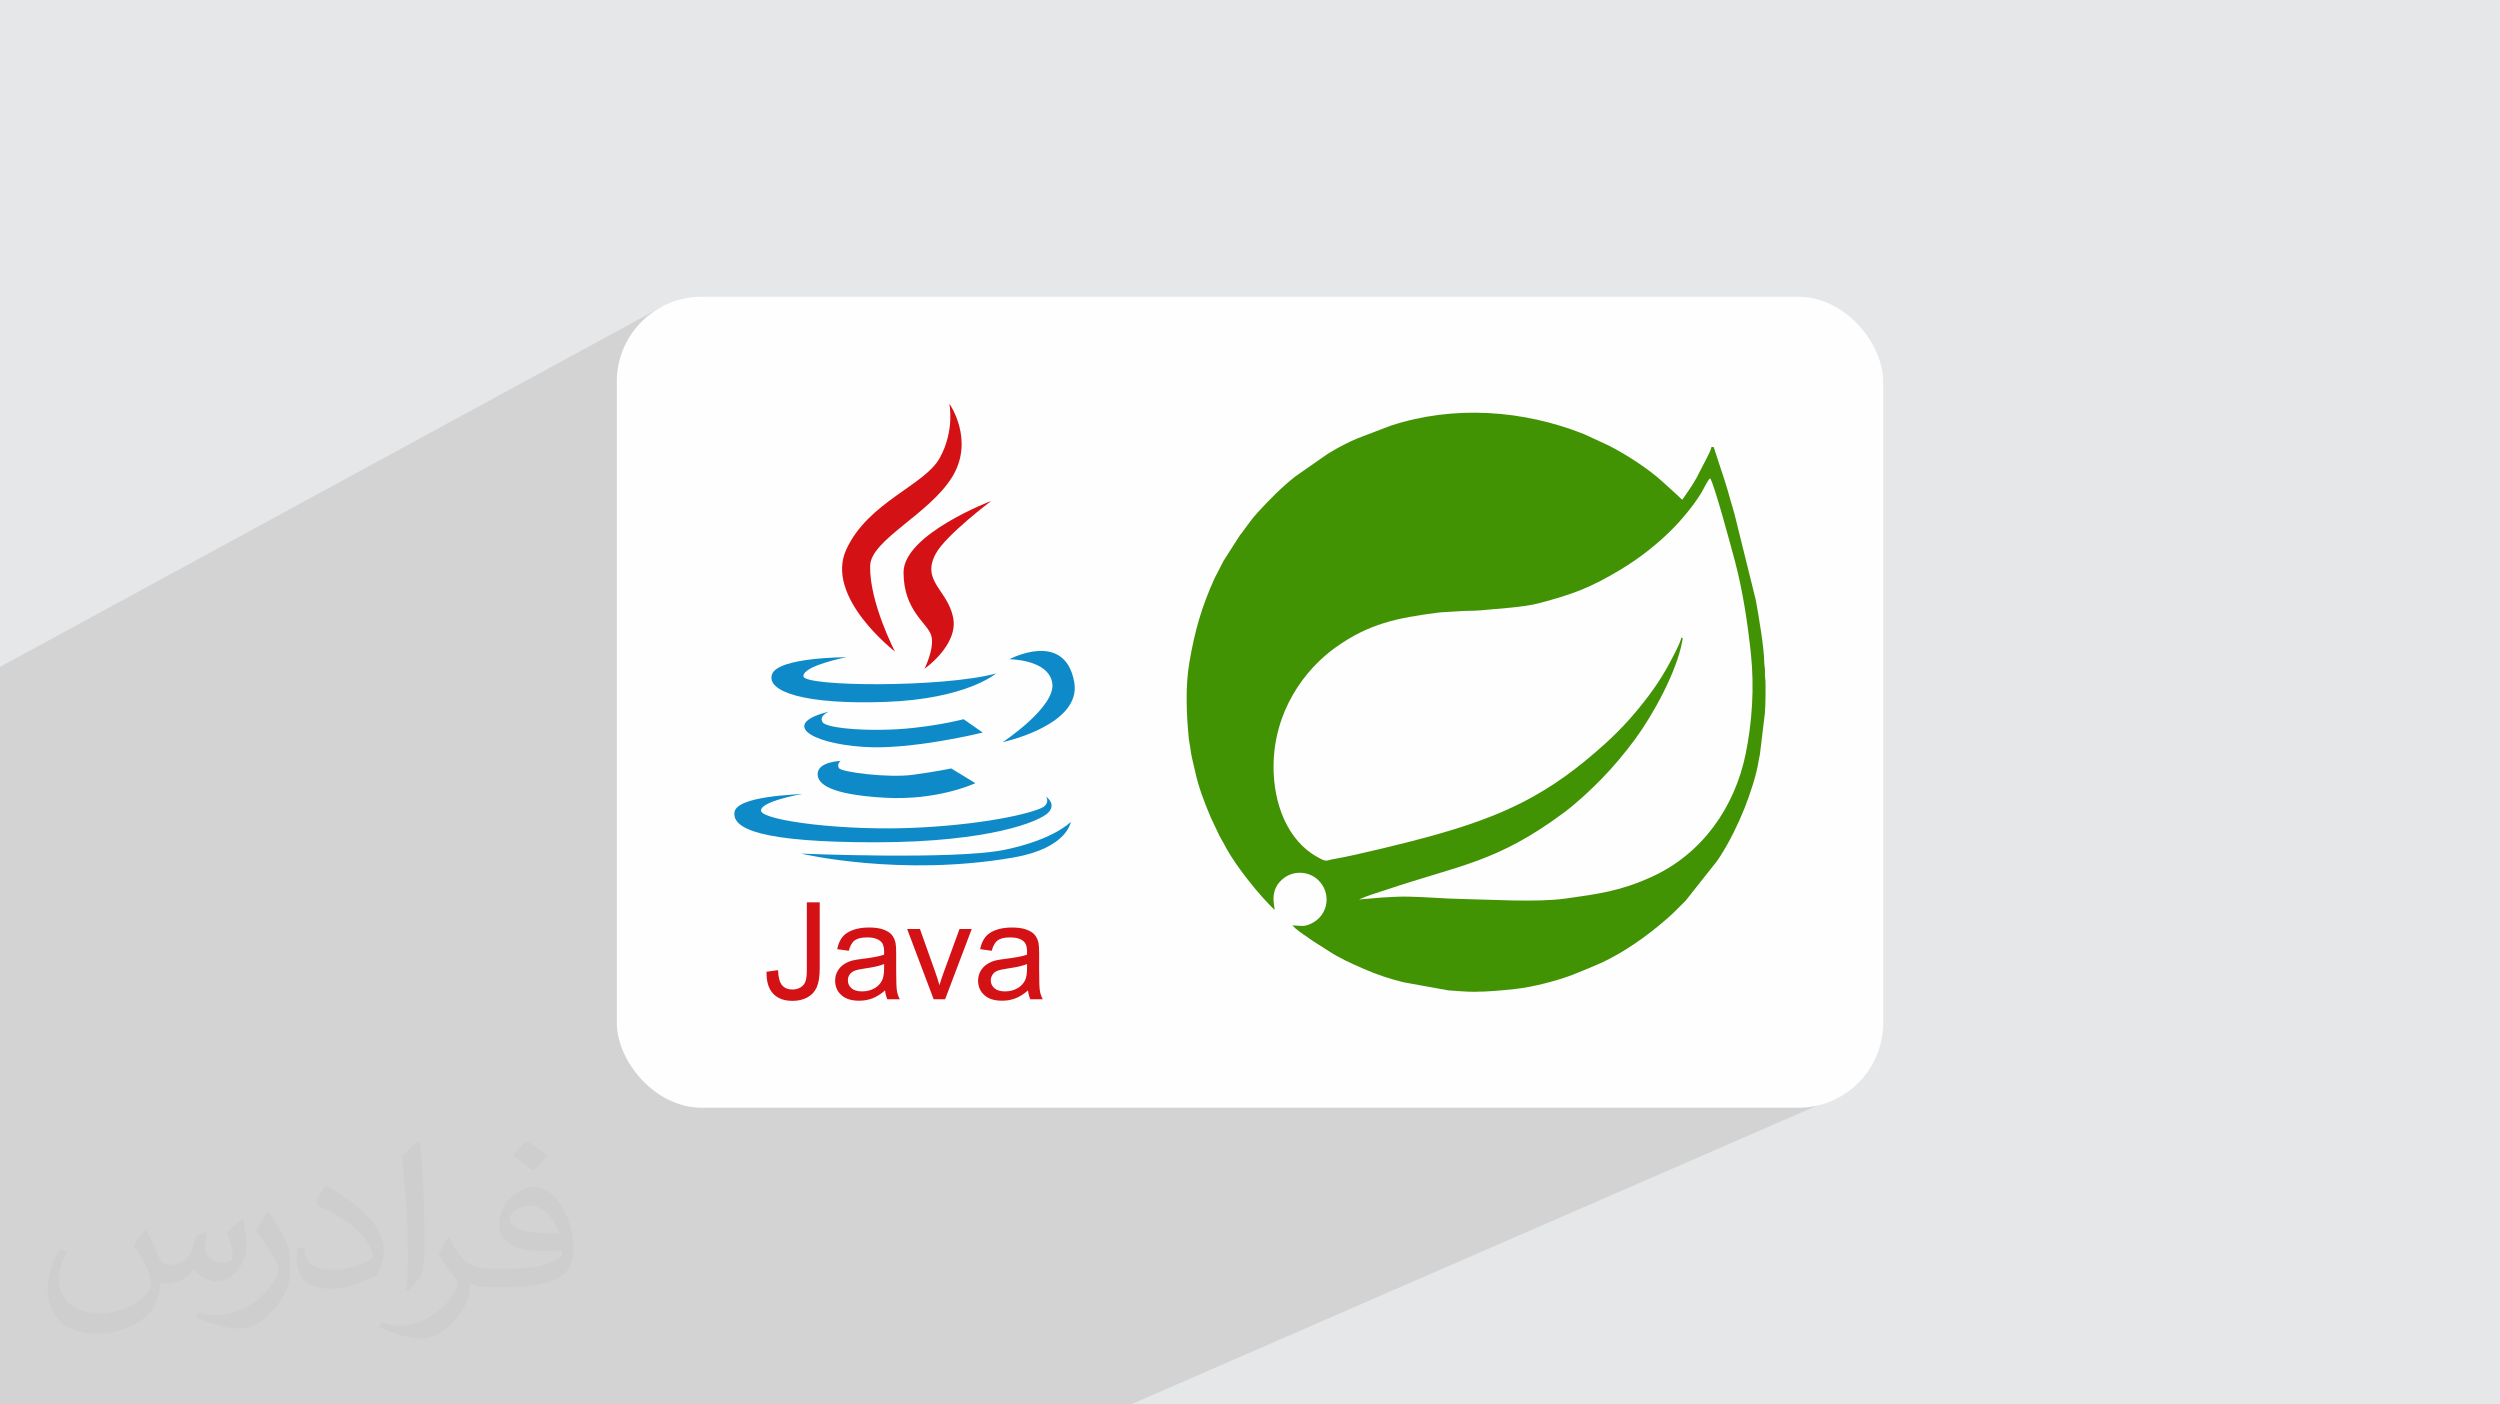 <?xml version="1.0" encoding="UTF-8"?>
<!DOCTYPE svg PUBLIC "-//W3C//DTD SVG 1.0//EN" "http://www.w3.org/TR/2001/REC-SVG-20010904/DTD/svg10.dtd">
<!-- Creator: CorelDRAW -->
<svg xmlns="http://www.w3.org/2000/svg" xml:space="preserve" width="94.192mm" height="52.917mm" version="1.0" style="shape-rendering:geometricPrecision; text-rendering:geometricPrecision; image-rendering:optimizeQuality; fill-rule:evenodd; clip-rule:evenodd"
viewBox="0 0 9404.92 5283.66"
 xmlns:xlink="http://www.w3.org/1999/xlink"
 xmlns:xodm="http://www.corel.com/coreldraw/odm/2003">
 <defs>
  <style type="text/css">
   <![CDATA[
    .fil3 {fill:#FEFEFE}
    .fil5 {fill:#0D8AC7}
    .fil8 {fill:#429304}
    .fil4 {fill:#D41114}
    .fil7 {fill:#FEFEFE}
    .fil6 {fill:#D41114;fill-rule:nonzero}
    .fil2 {fill:#373435;fill-opacity:0.031}
    .fil1 {fill:#2B2A29;fill-opacity:0.102}
    .fil0 {fill:#E6E7E8}
   ]]>
  </style>
 </defs>
 <g id="Layer_x0020_1">
  <polygon class="fil0" points="-0,0 9404.92,0 9404.92,5283.66 -0,5283.66 "/>
  <polygon class="fil1" points="5938.6,2942.31 6944.28,4111.99 4253.57,5283.66 -0,5283.66 -0,2508.81 2487.98,1154.97 "/>
  <path class="fil2" d="M548.54 4627.69c17.95,27.21 29.6,53.36 40.96,82.43 8.45,16.91 12.93,48.09 52.57,48.09 11.61,0 28.28,-3.42 43.06,-11.61 16.63,-8.73 29.32,-21.94 35.94,-42l15.85 -53.36 38.57 -19.02 2.64 2.64c-5.27,20.09 -6.59,39.36 -6.59,54.43 0,44.63 38.57,61.56 69.22,61.56 17.95,0 34.09,-8.73 34.09,-25.11 0,-21.13 -8.98,-57.06 -20.62,-89.29 17.95,-17.95 35.94,-35.94 56.53,-50.47l3.17 1.6c8.98,38.04 14,75.56 14,100.66 0,24.57 -10.83,51.79 -19.81,69.49 -18.49,34.87 -51.25,62.62 -90.87,62.62 -30.1,0 -63.65,-15.07 -86.66,-43.06l-1.32 0c-21.66,26.96 -55.22,51.25 -108.86,51.25l-16.63 0c-2.64,35.41 -10.29,60.49 -21.94,82.95 -31.95,62.34 -126.81,106.47 -216.1,106.47 -124.17,0 -186.51,-71.59 -186.51,-166.96 0,-58.91 19.27,-113.6 48.88,-152.42l24.29 10.04c-18.49,35.41 -30.91,68.68 -30.91,101.45 0,89.29 72.66,131.83 156.4,131.83 77.68,0 173.83,-49.41 191.28,-106.72 -6.59,-62.62 -30.1,-91.93 -66.04,-148.99 10.83,-19.02 24.83,-38.04 42.28,-58.38l3.17 0 0 0 0 0 -0.02 -0.09zm1432.13 -336.04c26.15,16.39 51.79,35.66 76.87,57.85 -14,19.81 -31.45,37.79 -53.11,53.64 -25.11,-20.34 -50.19,-37.79 -75.84,-56.27 17.42,-19.55 34.62,-38.29 52.04,-55.22l0 0 0 0 0 0 0 0 0 0 0.03 0zm13.47 244.11c-42.28,0 -76.87,27.75 -76.87,48.34 0,44.13 84.53,57.85 185.72,57.31 -12.68,-51.79 -57.06,-105.68 -108.86,-105.68l0.01 0.03zm-94.86 236.19c54.96,0 103.04,-1.6 139.74,-10.83 40.96,-10.29 75.56,-30.91 75.56,-45.17 0,-3.7 0,-8.19 -1.32,-11.89 -22.98,2.11 -49.41,2.11 -72.38,2.11 -74.49,0 -131.55,-16.91 -154.02,-58.66 -5.55,-11.61 -9.51,-24.57 -9.51,-39.36 0,-40.43 17.42,-79.79 48.09,-107 25.61,-22.45 53.89,-36.44 82.67,-36.44 52.04,0 93.51,41.75 122.57,107.54 15.85,35.94 26.68,77.4 26.68,129.72 0,34.87 -9.51,64.19 -31.17,85.85 -40.43,39.11 -114.92,53.89 -229.04,53.89l-51.79 0 0 0 -13.47 0c-28.28,0 -48.62,-5.02 -64.72,-17.42l-2.64 0c0.79,6.59 1.32,12.93 1.32,19.02 0,25.61 -8.45,58.38 -25.61,84.53 -50.72,75.3 -105.68,108.04 -153.24,108.04 -48.09,0 -107,-18.49 -160.11,-42.54l9.51 -18.49c17.17,7.13 40.96,11.89 73.7,11.89 85.85,0 198.66,-82.43 212.66,-163 -3.17,-6.59 -8.98,-15.32 -17.17,-24.57 -25.11,-29.85 -40.96,-54.68 -55.75,-80.83 12.68,-25.11 24.29,-45.17 35.13,-63.4l4.49 -0.53c36.72,74.77 69.99,117.55 144.23,117.55l11.61 0 0 0 53.89 0 0 0 0 0 0 0 0 0 0 0 0.09 0.01zm-371.98 79c6.34,-34.34 6.87,-72.91 6.87,-108.86l0 -53.36c0,-99.6 -12.68,-244.36 -22.98,-338.68 17.95,-19.27 43.06,-42 62.87,-57.31l5.81 1.6c13.47,118.62 16.63,256 16.63,383.06 0,33.3 -1.32,65.79 -4.49,89.55 -1.85,30.1 -19.27,52.83 -56.53,87.7l-8.19 -3.7zm-382.8 -157.19c1.85,46.77 24.83,83.49 105.15,83.49 49.93,0 92.19,-12.93 138.96,-35.13 8.45,-3.7 12.93,-8.73 12.93,-12.93 0,-29.32 -22.45,-68.15 -60.23,-103.55 -36.72,-33.3 -85.34,-62.62 -130.76,-82.18 -15.6,-6.59 -20.62,-13.47 -20.62,-20.09 0,-13.47 17.95,-41.75 32.77,-62.09l5.02 -0.53c52.04,27.21 110.17,67.64 153.24,112.53 39.11,41.47 63.4,83.49 63.4,129.19 0,33.81 -10.29,65.51 -26.96,95.11 -57.06,28.79 -117.83,50.72 -178.06,50.72 -73.17,0 -123.1,-34.34 -123.1,-114.92 0,-8.73 0,-22.19 3.17,-39.64l25.11 0 0 0 0 0 0 0 0 0 0 0 -0.02 0zm-132.37 -132.9l45.45 73.45c16.63,27.21 32.23,56.81 32.23,103.55l0 59.7c0,48.34 -30.91,100.13 -80.83,151.38 -39.11,34.62 -73.7,49.41 -105.68,49.41 -47.55,0 -101.98,-14.79 -164.85,-41.75l7.13 -18.49c19.81,5.27 42.79,9.77 71.06,9.77 90.36,-0.53 182.8,-66.57 225.08,-147.15 5.02,-9.26 6.87,-17.95 6.87,-24.04 0,-9.26 -5.02,-19.55 -8.98,-28.79 -22.98,-43.31 -48.62,-82.95 -76.87,-119.68 14.79,-23.25 29.6,-45.7 45.7,-67.9l3.7 0.53 0 0 0 0 0 0 0 0 0 0 -0.02 0.01z"/>
  <rect class="fil3" x="2320.52" y="1116.42" width="4763.88" height="3050.81" rx="319.01" ry="319.01"/>
  <g id="_2381504985216">
   <g>
    <path class="fil4" d="M3366.67 2450.9c0,0 -96.79,-186.38 -93.19,-322.84 2.6,-97.09 222.15,-193.6 308.42,-333.39 86.26,-140.08 -10.53,-276.25 -10.53,-276.25 0,0 21.35,100.4 -36.07,204.56 -57.12,103.72 -269.03,164.88 -351.55,344.2 -82.38,179.46 182.91,383.72 182.91,383.72z"/>
    <path class="fil4" d="M3729.33 1884.26c0,0 -330.2,125.51 -330.2,268.9 0,143.82 89.57,190.27 104,236.87 14.29,46.59 -24.95,125.64 -24.95,125.64 0,0 129.11,-89.86 107.33,-193.59 -21.5,-104.16 -122.05,-136.47 -64.34,-240.63 38.52,-69.53 208.16,-197.2 208.16,-197.2l0 0z"/>
    <path class="fil5" d="M3331.05 2640.6c305.11,-10.96 416.04,-107.04 416.04,-107.04 -197.35,53.81 -721.01,50.19 -724.61,10.81 -3.74,-39.53 161.29,-71.98 161.29,-71.98 0,0 -258.22,0 -279.58,64.77 -21.49,64.48 121.9,114.26 426.86,103.43z"/>
    <path class="fil5" d="M3772.19 2791.93c0,0 298.47,-63.76 269.04,-226.05 -35.64,-197.2 -243.94,-85.84 -243.94,-85.84 0,0 147.14,0 161.28,89.58 14.57,89.44 -186.38,222.3 -186.38,222.3z"/>
    <path class="fil5" d="M3625.18 2705.66c0,0 -75.45,20.05 -186.67,32.46 -149.3,16.73 -330.21,3.6 -344.34,-21.5 -14.28,-25.1 25.1,-39.67 25.1,-39.67 -179.46,43.28 -81.22,118.29 128.82,132.87 180.47,12.4 448.78,-53.96 448.78,-53.96l-71.69 -50.19 -0.01 -0.01z"/>
    <path class="fil5" d="M3162.55 2862.62c0,0 -81.51,2.17 -86.27,45.15 -4.76,42.85 50.2,81.51 251.15,93.2 200.96,11.97 341.75,-54.68 341.75,-54.68l-90.59 -55.4c0,0 -57.41,12.12 -145.99,24.09 -88.43,11.97 -270.05,-9.53 -277.26,-26.25 -7.36,-16.73 7.21,-26.11 7.21,-26.11l0 -0.01z"/>
    <path class="fil5" d="M3944.43 3056.21c30.87,-33.47 -9.95,-59.72 -9.95,-59.72 0,0 14.57,16.73 -4.32,35.78 -19.33,19.18 -194.04,66.93 -473.89,81.07 -279.57,14.57 -583.38,-26.11 -592.9,-61.89 -9.52,-36.06 155.36,-64.77 155.36,-64.77 -18.89,2.61 -248.55,7.36 -255.76,69.53 -7.36,62.33 100.4,112.52 531.02,112.52 430.17,-0.43 619.44,-79.05 650.46,-112.52l0 0z"/>
    <path class="fil5" d="M3776.95 3197.44c-188.98,37.94 -762.98,13.85 -762.98,13.85 0,0 373.2,88.73 799.05,14.57 203.4,-35.77 215.08,-134.01 215.08,-134.01 0,0 -62.18,66.93 -251.15,105.59l0 0z"/>
    <path class="fil6" d="M2883.69 3655.61l43.13 -5.91c1.3,27.84 6.49,47.03 15.73,57.27 9.23,10.38 22.07,15.58 38.52,15.58 11.96,0 22.5,-2.89 31.15,-8.37 8.81,-5.63 14.86,-13.13 18.18,-22.66 3.31,-9.52 4.9,-24.8 4.9,-45.73l0 -251.29 48.47 0 0 248.4c0,30.58 -3.74,54.1 -11.1,70.83 -7.36,16.73 -19.04,29.58 -35.06,38.37 -15.87,8.66 -34.62,13.13 -56.12,13.13 -32.02,0 -56.4,-9.23 -73.42,-27.55 -17.02,-18.46 -25.1,-45.73 -24.38,-82.09l-0.01 0zm445.9 70.39c-16.58,14.14 -32.6,24.09 -48.04,30 -15.29,5.77 -31.74,8.66 -49.49,8.66 -28.99,0 -51.35,-6.92 -66.93,-21.21 -15.59,-13.99 -23.37,-32.17 -23.37,-54.1 0,-12.83 2.9,-24.66 8.81,-35.34 5.91,-10.67 13.7,-19.19 23.21,-25.68 9.53,-6.49 20.2,-11.4 32.17,-14.71 8.81,-2.32 22.22,-4.47 39.96,-6.64 36.07,-4.33 62.89,-9.39 79.93,-15.44 0.14,-6.06 0.29,-9.95 0.29,-11.54 0,-18.18 -4.33,-31.01 -12.84,-38.52 -11.4,-10.09 -28.43,-15 -51.07,-15 -21.06,0 -36.64,3.74 -46.74,11.1 -10.1,7.36 -17.45,20.49 -22.37,39.24l-43.7 -6.06c4.03,-18.75 10.52,-34.04 19.62,-45.58 9.23,-11.54 22.5,-20.34 39.81,-26.54 17.17,-6.2 37.36,-9.39 60.01,-9.39 22.66,0 40.98,2.61 55.26,7.94 13.99,5.34 24.52,11.97 31.01,20.05 6.64,8.08 11.39,18.32 13.99,30.58 1.44,7.65 2.31,21.35 2.31,41.11l0 59.44c0,41.54 0.87,67.65 2.75,78.76 1.73,11.25 5.48,21.78 10.96,32.02l-46.89 0c-4.46,-9.52 -7.36,-20.48 -8.66,-33.18l0.01 0.01zm-3.45 -99.25c-16.31,6.64 -40.83,12.26 -73.43,16.73 -18.46,2.75 -31.45,5.63 -39.09,8.95 -7.65,3.31 -13.56,8.22 -17.74,14.43 -4.18,6.35 -6.2,13.42 -6.2,21.21 0,11.83 4.47,21.78 13.56,29.72 9.09,7.79 22.36,11.83 39.67,11.83 17.31,0 32.6,-3.75 46.16,-11.25 13.42,-7.5 23.22,-17.74 29.58,-30.72 4.76,-10.1 7.21,-24.96 7.21,-44.57l0.29 -16.31 0 -0.01zm186.24 132.43l-99.69 -264.28 48.04 0 56.4 158.25c6.2,17.02 11.83,34.77 17.02,53.24 4.04,-14 9.53,-30.73 16.73,-50.2l58.71 -161.28 46.02 0 -100.12 264.28 -43.12 0 0 -0.01zm355.01 -33.18c-16.59,14.14 -32.6,24.09 -48.04,30 -15.3,5.77 -31.74,8.66 -49.49,8.66 -29,0 -51.35,-6.92 -66.94,-21.21 -15.58,-13.99 -23.36,-32.17 -23.36,-54.1 0,-12.83 2.89,-24.66 8.8,-35.34 5.91,-10.67 13.71,-19.19 23.22,-25.68 9.53,-6.49 20.2,-11.4 32.17,-14.71 8.8,-2.32 22.22,-4.47 39.96,-6.64 36.07,-4.33 62.75,-9.39 79.92,-15.44 0.14,-6.06 0.14,-9.95 0.14,-11.54 0,-18.18 -4.17,-31.01 -12.69,-38.52 -11.39,-10.09 -28.56,-15 -51.06,-15 -21.07,0 -36.78,3.74 -46.75,11.1 -10.09,7.36 -17.44,20.49 -22.36,39.24l-43.71 -6.06c3.89,-18.75 10.53,-34.04 19.62,-45.58 9.24,-11.54 22.37,-20.34 39.67,-26.54 17.31,-6.2 37.36,-9.39 60.16,-9.39 22.51,0 40.97,2.61 55.11,7.94 14.14,5.34 24.52,11.97 31.15,20.05 6.64,8.08 11.25,18.32 14,30.58 1.44,7.65 2.31,21.35 2.31,41.11l0 59.44c0,41.54 0.87,67.65 2.74,78.76 1.74,11.25 5.48,21.78 10.96,32.02l-46.88 0c-4.47,-9.52 -7.36,-20.48 -8.66,-33.18l0.01 0.01zm-3.6 -99.25c-16.31,6.64 -40.68,12.26 -73.28,16.73 -18.46,2.75 -31.59,5.63 -39.24,8.95 -7.65,3.31 -13.42,8.22 -17.6,14.43 -4.18,6.35 -6.35,13.42 -6.35,21.21 0,11.83 4.62,21.78 13.7,29.72 9.1,7.79 22.22,11.83 39.68,11.83 17.16,0 32.6,-3.75 46.02,-11.25 13.41,-7.5 23.36,-17.74 29.72,-30.72 4.76,-10.1 7.21,-24.96 7.21,-44.57l0.14 -16.31 0.01 -0.01z"/>
   </g>
   <g>
    <path class="fil7" d="M4795.16 3423.06c0.98,-14.5 -23.32,-77.6 36.83,-121.3 38.41,-27.64 92.5,-23.32 125.42,7.25 53.3,49.19 40.37,132.86 -21.95,164.21 -30.57,15.49 -41.94,8.82 -73.88,8.04 13.91,15.09 38.4,31.54 55.46,43.11 7.64,5.09 12.14,8.82 19.79,14.11l60.55 38.61c40.57,27.04 88.78,48.4 133.26,67.8 48.4,21.17 100.13,38.61 150.5,50.56l167.94 30.37c31.74,1.57 64.27,5.48 96.61,5.28 52.71,-0.19 104.05,-5.09 156.37,-10.77 62.52,-6.66 155.21,-30.56 213.41,-52.91 9.02,-3.52 15.48,-6.66 24.29,-9.8 17.44,-6.27 30.57,-12.93 48.02,-19.79 88.57,-34.89 176.36,-93.09 249.26,-152.86 25.28,-20.38 47.62,-39.78 70.54,-62.71 11.95,-11.95 21.96,-21.95 33.91,-33.91l117.57 -148.73c4.9,-7.25 9.22,-13.33 13.72,-20.19 35.67,-56.05 65.65,-117.77 90.15,-178.72 19.79,-48.99 45.85,-127.18 53.3,-179.3 1.96,-13.72 3.92,-14.9 5.29,-28.62l17.83 -149.12c2.55,-22.34 4.3,-113.47 1.56,-131.3 -1.56,-10.77 -0.98,-19.2 -0.98,-30.37 -0.19,-14.5 -2.74,-16.47 -2.74,-31.16 -0.59,-54.28 -21.17,-175.97 -32.14,-234.38l-80.15 -324.51c-4.9,-17.44 -10.77,-35.08 -15.49,-52.32 -13.72,-52.13 -30.96,-102.49 -47.82,-153.25l-12.15 -37.43c-4.11,-9.61 0.99,-6.66 -10.77,-7.64 -3.32,14.5 -9.8,25.67 -16.07,38.79l-39.98 77.41c-15.68,28.81 -35.47,55.46 -53.5,82.31 -7.25,-4.9 -11.16,-10.19 -17.83,-16.08l-53.3 -48.59c-55.08,-50.96 -140.71,-105.83 -204.2,-138.16l-94.45 -43.7c-230.06,-91.51 -490.7,-109.73 -728.4,-31.54l-124.63 47.62c-16.85,6.86 -30.96,13.91 -46.25,21.56 -14.5,7.25 -29.78,15.49 -43.89,23.9 -8.03,4.9 -14.11,7.84 -21.36,12.74l-121.69 84.66c-51.34,40.37 -97.01,87.4 -141.49,135.21 -23.12,24.89 -41.75,53.7 -62.52,80.74l-2.36 2.75c-0.39,0.39 -0.98,0.98 -1.18,1.37l-61.34 95.83c-4.89,8.03 -7.64,14.7 -11.55,22.34l-23.32 44.67c-48.6,107.98 -74.47,196.94 -95.05,317.46 -15.48,90.93 -10.77,198.32 -1.37,290.23 0.98,9.6 3.72,17.43 4.9,29 2.94,29.6 11.76,59.77 17.44,86.81 13.12,61.34 35.86,120.33 59.96,177.54l33.91 70.94c4.7,9.02 7.65,12.35 12.14,21.56 18.62,36.84 42.14,72.5 66.63,105.62 33.71,46.05 70.15,90.34 109.35,131.1 6.27,6.47 11.95,11.76 17.83,17.63l0 0 0 0.02z"/>
    <path class="fil7" d="M6328.77 2411.5c0.98,-9.41 4.3,-12.54 -3.92,-12.54 -0.98,17.63 -43.5,95.64 -55.08,116.01 -19.98,35.47 -43.69,70.74 -67.41,102.29 -54.08,71.53 -104.25,126.21 -162.64,179.51 -215.17,195.37 -387.81,275.13 -671.18,352.54 -73.09,19.99 -271.01,68.99 -345.09,81.33 -39,6.66 -30.37,13.72 -65.84,-5.67 -114.06,-62.13 -166.97,-201.65 -166.38,-342.35 0.79,-207.33 116.79,-364.1 233.99,-447.58 125.81,-89.35 230.45,-110.12 380.95,-129.92 24.1,-3.14 56.43,-3.32 80.54,-5.48 26.26,-2.56 54.48,-0.98 80.55,-3.33 69.18,-6.86 164.21,-11.56 221.82,-26.84 127.58,-33.91 192.24,-57.42 307.27,-126.4 73.48,-44.09 139.33,-96.8 192.24,-149.71 37.42,-37.23 85.05,-94.07 113.46,-142.07 5.09,-8.63 24.88,-48.99 31.54,-51.93 14.31,16.85 83.48,273.97 93.48,312.96 29.01,109.14 47.62,228.49 59.97,347.44 13.12,127.76 4.5,257.69 -19.8,376.63 -40.76,199.3 -162.64,375.08 -352.54,461.89 -117.18,53.49 -199.1,64.47 -325.49,82.11 -108.77,15.09 -282.78,3.52 -395.65,1.37 -64.67,-1.18 -130.71,-7.65 -195.96,-8.63 -35.48,-0.78 -64.87,1.77 -99.16,3.33l-85.83 7.45c30.77,-14.5 67.81,-24.89 101.91,-36.45 278.07,-93.67 416.22,-102.68 668.23,-289.83 52.12,-38.6 104.45,-88.38 144.62,-129.52 41.75,-43.11 84.85,-94.07 125.22,-148.93 66.63,-90.73 155.79,-252.01 176.17,-367.62l0 0 0.01 -0.01z"/>
    <path class="fil7" d="M5570.58 2876.91c8.24,0 4.9,3.14 3.92,12.53 8.63,-10.77 1.57,0.2 6.07,-16.46 0.98,-3.72 2.36,-3.92 2.36,-8.82 0.19,-11.17 -1.57,-6.08 -2.75,-7.84l-2.56 3.52c-1.56,3.53 -0.98,3.14 -2.16,5.88 -1.96,5.09 -2.55,5.09 -4.9,11.17l0 0 0.01 0z"/>
    <path class="fil8" d="M6328.57 2411.5c0.98,-9.41 4.31,-12.54 -3.92,-12.54 -0.98,17.63 -43.49,95.64 -55.07,116.01 -19.98,35.47 -43.5,70.74 -67.41,102.29 -53.89,71.53 -104.06,126.21 -162.65,179.51 -215.16,195.37 -388,275.13 -670.97,352.54 -73.1,19.99 -271.22,68.99 -345.29,81.33 -38.99,6.66 -30.37,13.72 -65.84,-5.67 -114.06,-62.13 -166.96,-201.65 -166.37,-342.35 0.98,-207.33 116.78,-364.1 234.17,-447.58 125.62,-89.35 230.46,-110.12 380.76,-129.92 24.09,-3.14 56.42,-3.32 80.54,-5.48 26.45,-2.56 54.68,-0.98 80.54,-3.33 69.18,-6.86 164.42,-11.56 221.83,-26.84 127.57,-33.91 192.24,-57.42 307.26,-126.4 73.29,-44.09 139.33,-96.8 192.24,-149.71 37.43,-37.23 85.05,-94.07 113.47,-142.07 5.09,-8.63 24.88,-48.99 31.54,-51.93 14.5,16.85 83.28,273.97 93.67,312.96 28.81,109.14 47.23,228.49 59.77,347.44 13.33,127.76 4.51,257.69 -19.79,376.63 -40.76,199.3 -162.45,375.08 -352.54,461.89 -117.18,53.49 -198.91,64.47 -325.3,82.11 -108.77,15.09 -282.78,3.52 -395.85,1.37 -64.47,-1.18 -130.51,-7.65 -195.96,-8.63 -35.66,-0.78 -64.86,1.77 -99.15,3.33l-86.03 7.45c30.96,-14.5 68,-24.89 102.3,-36.45 278.07,-93.67 416.03,-102.68 668.04,-289.83 51.93,-38.6 104.25,-88.38 144.42,-129.52 41.94,-43.11 84.85,-94.07 125.41,-148.93 66.43,-90.73 155.6,-252.01 176.17,-367.62l0 0 0.01 -0.01zm-1533.41 1011.56c0.78,-14.5 -23.51,-77.6 36.83,-121.3 38.22,-27.64 92.3,-23.32 125.23,7.25 53.3,49.19 40.56,132.86 -21.96,164.21 -30.56,15.49 -41.74,8.82 -73.68,8.04 13.72,15.09 38.21,31.54 55.26,43.11 7.65,5.09 12.15,8.82 19.8,14.11l60.75 38.61c40.37,27.04 88.58,48.4 133.06,67.8 48.41,21.17 100.14,38.61 150.69,50.56l167.75 30.37c31.75,1.57 64.27,5.48 96.8,5.28 52.72,-0.19 103.86,-5.09 156.18,-10.77 62.52,-6.66 155.4,-30.56 213.41,-52.91 9.21,-3.52 15.49,-6.66 24.3,-9.8 17.44,-6.27 30.56,-12.93 48.01,-19.79 88.58,-34.89 176.37,-93.09 249.46,-152.86 25.07,-20.38 47.42,-39.78 70.35,-62.71 11.95,-11.95 21.95,-21.95 33.9,-33.91l117.78 -148.73c4.7,-7.25 9.21,-13.33 13.52,-20.19 35.66,-56.05 65.64,-117.77 90.14,-178.72 19.79,-48.99 45.86,-127.18 53.3,-179.3 1.97,-13.72 3.92,-14.9 5.29,-28.62l18.02 -149.12c2.36,-22.34 4.12,-113.47 1.38,-131.3 -1.57,-10.77 -0.79,-19.2 -0.98,-30.37 -0.19,-14.5 -2.56,-16.47 -2.75,-31.16 -0.39,-54.28 -21.17,-175.97 -31.94,-234.38l-80.34 -324.51c-4.9,-17.44 -10.77,-35.08 -15.29,-52.32 -13.91,-52.13 -31.16,-102.49 -48.01,-153.25l-12.15 -37.43c-4.11,-9.61 0.98,-6.66 -10.57,-7.64 -3.53,14.5 -10,25.67 -16.27,38.79l-39.98 77.41c-15.68,28.81 -35.47,55.46 -53.5,82.31 -7.25,-4.9 -10.97,-10.19 -17.83,-16.08l-53.31 -48.59c-54.87,-50.96 -140.7,-105.83 -203.99,-138.16l-94.46 -43.7c-230.06,-91.51 -490.89,-109.73 -728.4,-31.54l-124.83 47.62c-16.85,6.86 -30.96,13.91 -46.24,21.56 -14.5,7.25 -29.79,15.49 -43.89,23.9 -7.85,4.9 -13.92,7.84 -21.36,12.74l-121.51 84.66c-51.54,40.37 -97.19,87.4 -141.49,135.21 -23.32,24.89 -41.94,53.7 -62.52,80.74l-2.55 2.75c-0.19,0.39 -0.79,0.98 -1.18,1.37l-61.34 95.83c-4.7,8.03 -7.65,14.7 -11.56,22.34l-23.12 44.67c-48.8,107.98 -74.47,196.94 -95.04,317.46 -15.68,90.93 -10.97,198.32 -1.57,290.23 0.98,9.6 3.72,17.43 4.9,29 2.94,29.6 11.76,59.77 17.63,86.81 12.93,61.34 35.67,120.33 59.97,177.54l33.7 70.94c4.7,9.02 7.65,12.35 12.35,21.56 18.61,36.84 42.13,72.5 66.43,105.62 33.91,46.05 70.15,90.34 109.54,131.1 6.07,6.47 11.76,11.76 17.83,17.63l0 0 -0.01 0.02z"/>
   </g>
  </g>
 </g>
</svg>
